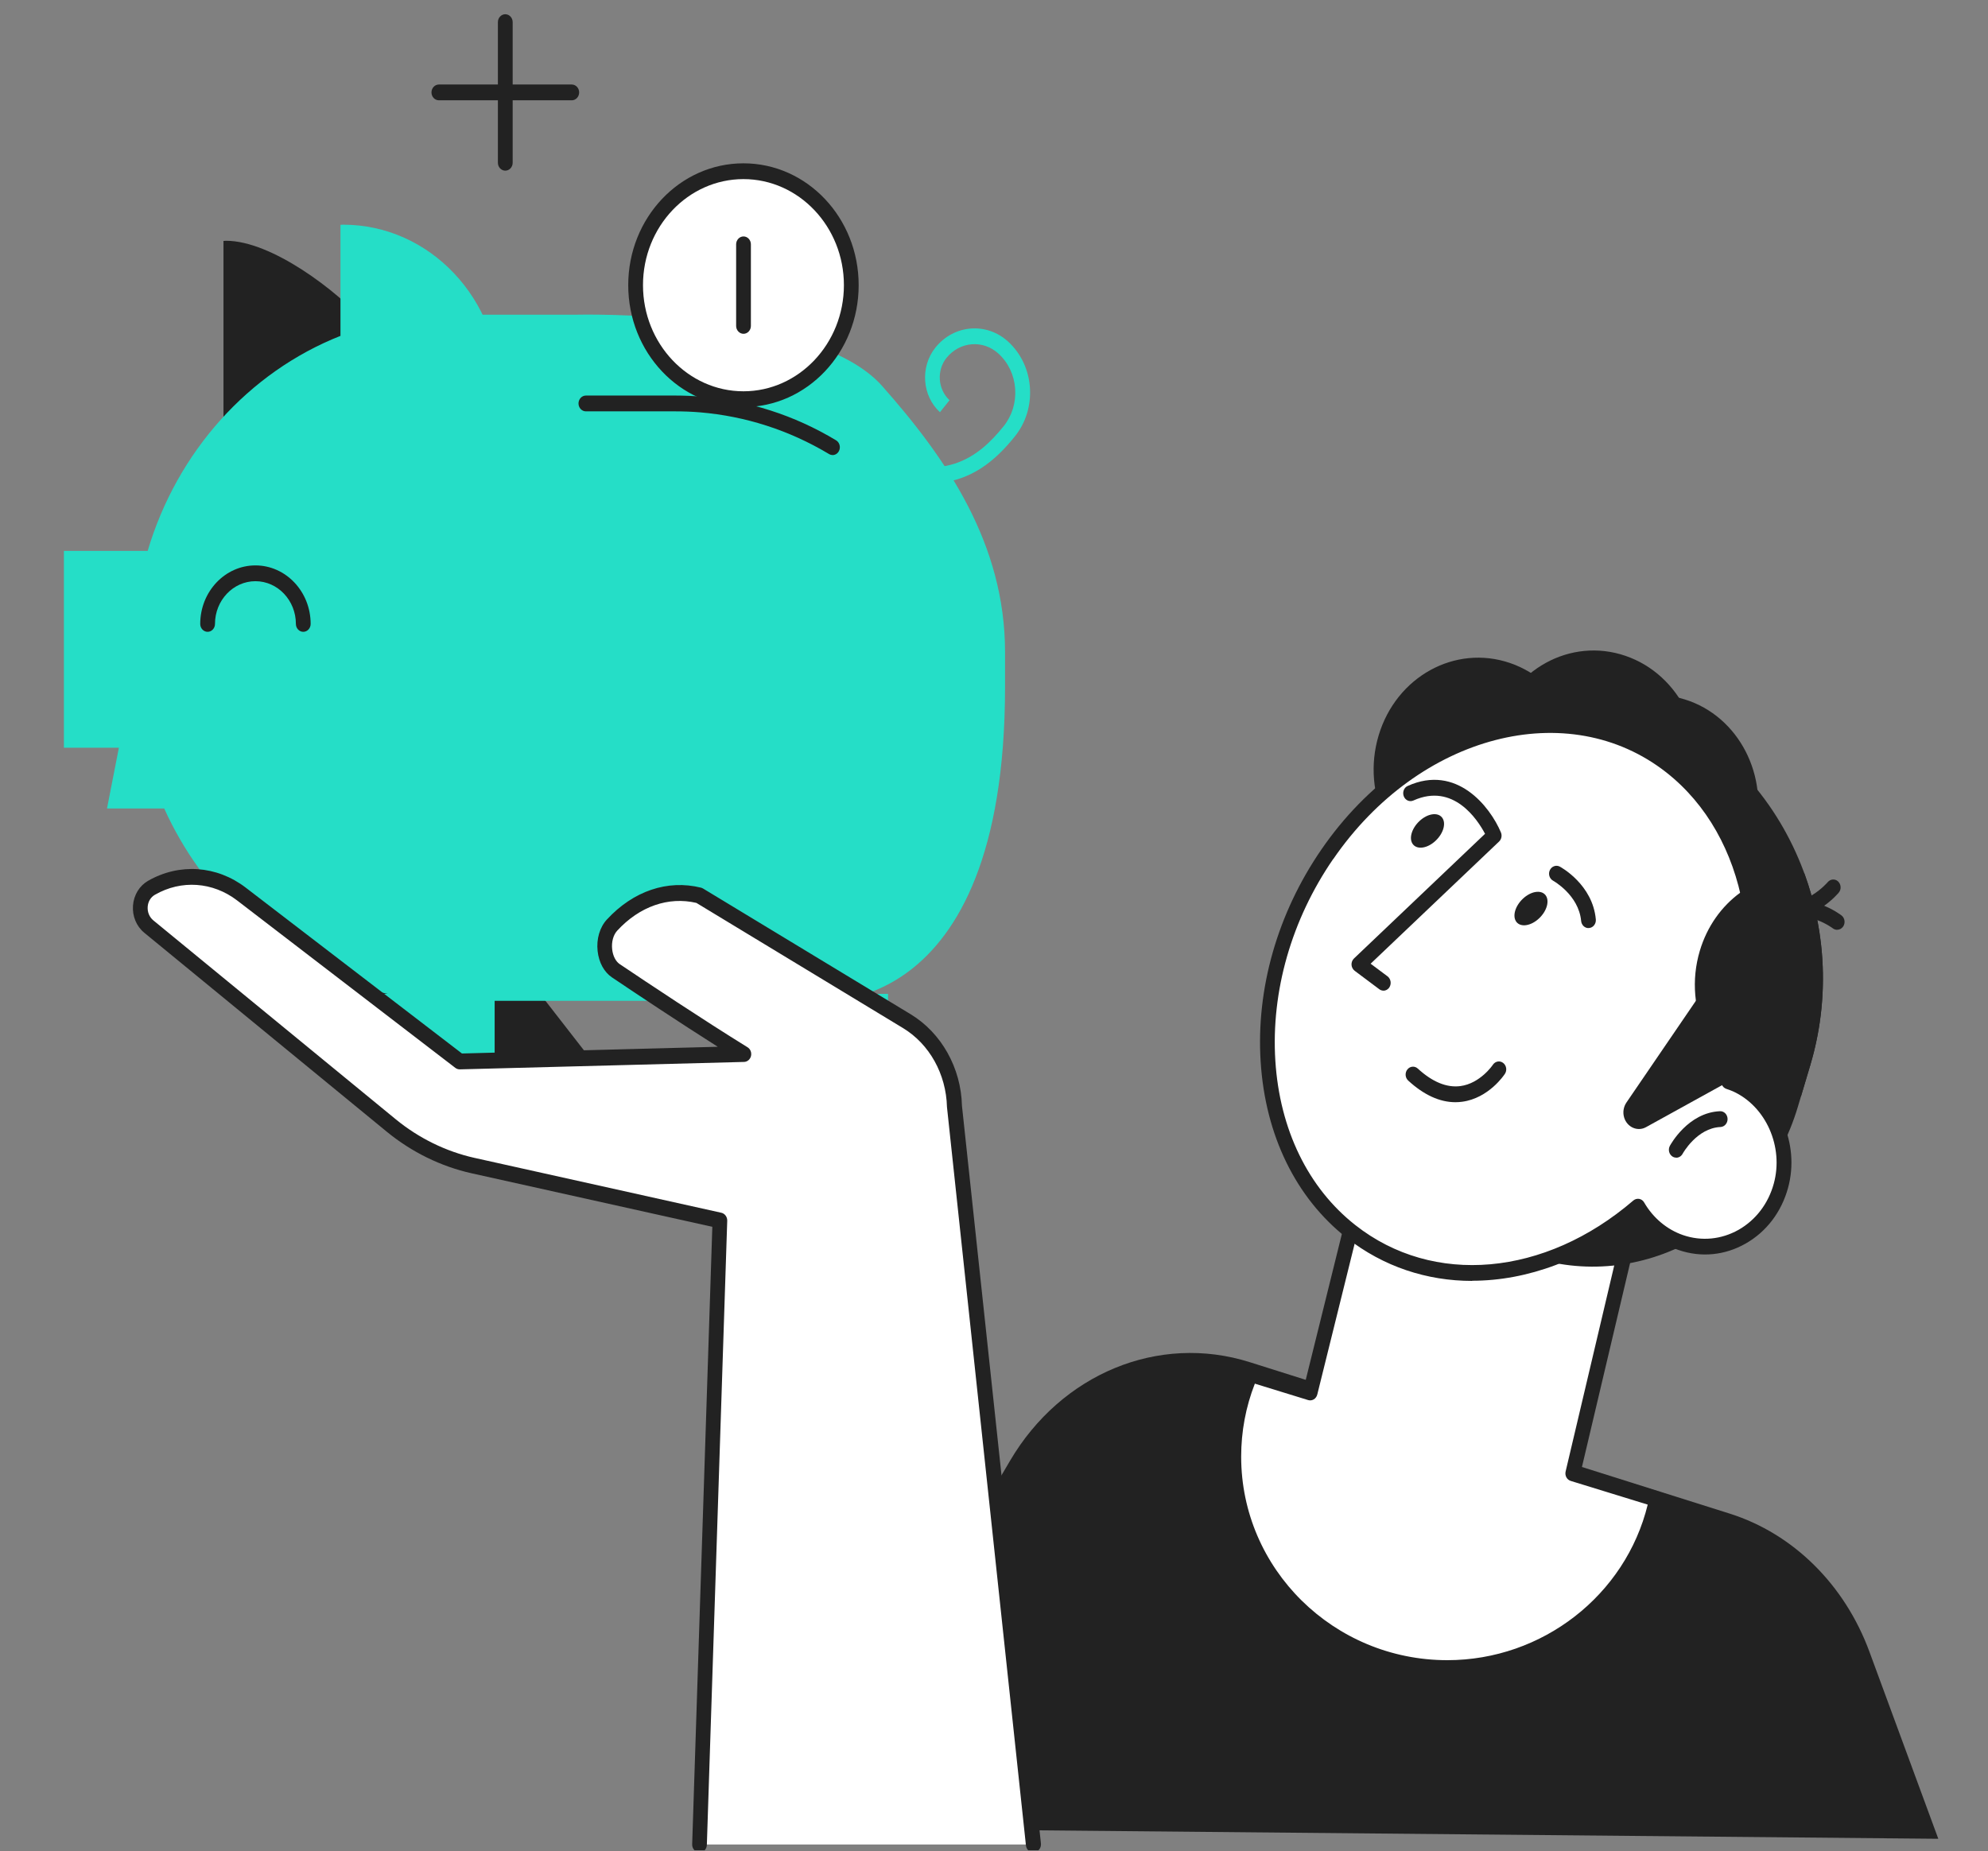 <svg width="160" height="149" viewBox="0 0 160 149" fill="none" xmlns="http://www.w3.org/2000/svg">
<rect x="0" y="0" width="160" height="149" fill="#808080" stroke="none"/>
<g clip-path="url(#clip0_147_2865)">
<path d="M63.935 147.139L81.281 117.596C85.41 110.566 93.251 107.33 100.582 109.644L139.212 121.835C144.321 123.449 148.467 127.549 150.457 132.952L156 148.009L63.947 147.145L63.935 147.139Z" fill="#222222"/>
<path d="M42.717 90.627L31.329 74.984C30.551 73.916 31.067 72.34 32.303 72.022C34.84 71.38 37.501 72.327 39.164 74.469L52.833 92.05L42.717 90.627Z" fill="#222222"/>
<path d="M32.314 87.004L18.799 73.433C17.872 72.505 18.158 70.865 19.334 70.351C21.746 69.296 24.508 69.791 26.468 71.635L42.513 86.743L32.314 87.01V87.004Z" fill="#222222"/>
<path d="M39.811 79.999H29.112V88.249H39.811V79.999Z" fill="#25DEC7"/>
<path d="M71.474 79.999H60.775V88.249H71.474V79.999Z" fill="#25DEC7"/>
<path d="M29.457 26.036C27.152 23.411 21.859 19.381 18.2 19.381C18.129 19.381 18.057 19.394 17.986 19.394V34.223L29.457 26.043V26.036Z" fill="#222222"/>
<path d="M27.39 27.04C20.017 29.958 14.255 36.352 11.885 44.342H5.143V60.187H9.568L8.612 65.075H13.216C16.275 71.863 21.919 77.101 28.797 79.351C31.197 80.139 33.746 80.558 36.383 80.558H65.563C65.563 80.558 80.889 82.478 80.889 55.28V52.49C80.889 43.782 76.226 36.968 70.992 31.064C65.491 24.848 46.346 25.331 46.346 25.331H38.641L27.378 27.047L27.39 27.04Z" fill="#25DEC7"/>
<path d="M24.408 50.857C24.081 50.857 23.814 50.571 23.814 50.221C23.814 48.327 22.352 46.782 20.558 46.782C18.764 46.782 17.303 48.327 17.303 50.221C17.303 50.571 17.036 50.857 16.709 50.857C16.382 50.857 16.115 50.571 16.115 50.221C16.115 47.621 18.111 45.511 20.558 45.511C23.006 45.511 25.002 47.621 25.002 50.221C25.002 50.571 24.735 50.857 24.408 50.857Z" fill="#222222"/>
<path d="M38.083 38.907C39.443 36.778 40.239 34.204 40.239 31.439C40.239 24.066 34.584 18.085 27.615 18.085C27.544 18.085 27.473 18.097 27.402 18.097V38.914H38.083V38.907Z" fill="#25DEC7"/>
<path d="M40.667 13.737C40.34 13.737 40.072 13.451 40.072 13.101V1.781C40.072 1.432 40.34 1.146 40.667 1.146C40.993 1.146 41.261 1.432 41.261 1.781V13.101C41.261 13.451 40.993 13.737 40.667 13.737Z" fill="#222222"/>
<path d="M46.018 8.074H35.32C34.993 8.074 34.726 7.788 34.726 7.438C34.726 7.089 34.993 6.803 35.32 6.803H46.018C46.345 6.803 46.612 7.089 46.612 7.438C46.612 7.788 46.345 8.074 46.018 8.074Z" fill="#222222"/>
<path d="M74.806 38.907C73.315 38.907 71.569 38.52 69.513 37.56L69.989 36.397C75.834 39.117 78.727 36.861 80.782 34.299C81.454 33.46 81.78 32.392 81.703 31.293C81.626 30.193 81.151 29.189 80.367 28.471C79.125 27.326 77.248 27.479 76.178 28.807C75.365 29.818 75.478 31.343 76.422 32.214L75.65 33.18C74.206 31.858 74.046 29.526 75.282 27.981C76.773 26.119 79.404 25.909 81.145 27.504C82.167 28.445 82.79 29.754 82.891 31.191C82.992 32.627 82.564 34.026 81.685 35.119C80.17 37.007 78.097 38.907 74.806 38.907Z" fill="#25DEC7"/>
<path d="M59.835 32.125C55.047 32.125 51.156 28.006 51.156 22.947C51.156 17.887 55.047 13.775 59.835 13.775C64.623 13.775 68.514 17.887 68.514 22.947C68.514 28.006 64.617 32.125 59.835 32.125Z" fill="white"/>
<path d="M59.835 14.417C64.296 14.417 67.92 18.25 67.92 22.953C67.92 27.657 64.29 31.496 59.835 31.496C55.38 31.496 51.75 27.663 51.75 22.953C51.75 18.243 55.38 14.417 59.835 14.417ZM59.835 13.146C54.714 13.146 50.562 17.538 50.562 22.953C50.562 28.369 54.714 32.767 59.835 32.767C64.956 32.767 69.108 28.375 69.108 22.953C69.108 17.532 64.956 13.146 59.835 13.146Z" fill="#222222"/>
<path d="M59.84 26.869C59.514 26.869 59.246 26.582 59.246 26.233V19.667C59.246 19.317 59.514 19.031 59.84 19.031C60.167 19.031 60.434 19.317 60.434 19.667V26.233C60.434 26.582 60.167 26.869 59.84 26.869Z" fill="#222222"/>
<path d="M67.007 36.626C66.906 36.626 66.811 36.6 66.716 36.543C65.112 35.583 63.419 34.814 61.672 34.255C59.955 33.702 58.167 33.346 56.367 33.193C55.696 33.136 55.019 33.111 54.359 33.111H47.154C46.827 33.111 46.56 32.825 46.56 32.475C46.56 32.125 46.827 31.839 47.154 31.839H54.359C55.048 31.839 55.755 31.871 56.456 31.928C58.34 32.087 60.211 32.462 62.011 33.041C63.84 33.625 65.616 34.433 67.292 35.443C67.577 35.615 67.678 36.003 67.518 36.308C67.411 36.517 67.209 36.632 67.001 36.632L67.007 36.626Z" fill="#222222"/>
<path d="M133.581 88.948L112.641 83.056L105.453 112.085L100.665 110.61C99.792 112.65 99.305 114.894 99.305 117.252C99.305 126.646 106.998 134.267 116.491 134.267C124.801 134.267 131.734 128.426 133.332 120.665L126.589 118.593L133.587 88.955L133.581 88.948Z" fill="white"/>
<path d="M116.485 134.903C106.683 134.903 98.705 126.983 98.705 117.252C98.705 114.856 99.18 112.536 100.119 110.349C100.244 110.063 100.541 109.917 100.826 110.006L105.032 111.303L112.065 82.897C112.148 82.561 112.469 82.357 112.79 82.446L133.73 88.345C134.045 88.434 134.235 88.777 134.158 89.114L127.302 118.155L133.492 120.061C133.795 120.157 133.973 120.481 133.908 120.812C132.227 128.979 124.903 134.909 116.491 134.909L116.485 134.903ZM100.992 111.379C100.261 113.254 99.893 115.225 99.893 117.252C99.893 126.284 107.337 133.632 116.485 133.632C124.142 133.632 130.831 128.401 132.613 121.11L126.417 119.203C126.108 119.108 125.924 118.771 126.008 118.434L132.857 89.406L113.057 83.832L106.018 112.25C105.976 112.415 105.875 112.555 105.739 112.638C105.602 112.72 105.436 112.746 105.281 112.695L100.992 111.373V111.379Z" fill="#222222"/>
<path d="M115.088 98.387L122.965 101.082C132.024 104.178 141.802 98.781 144.695 89.095L145.693 85.752C149.317 73.618 143.002 60.511 131.662 56.634L129.803 59.679C122.692 57.251 115.017 61.484 112.748 69.092L108.239 84.182C106.469 90.106 109.552 96.493 115.088 98.387Z" fill="#222222"/>
<path d="M141.187 67.142C142.444 62.499 139.945 57.645 135.605 56.301C131.266 54.956 126.73 57.63 125.473 62.273C124.216 66.916 126.716 71.77 131.055 73.115C135.394 74.459 139.931 71.785 141.187 67.142Z" fill="#222222"/>
<path d="M133.195 60.003C141.28 64.033 145.587 73.808 143.133 83.165C140.829 83.864 138.28 83.87 135.785 83.018C129.304 80.8 125.651 73.656 127.617 67.064C128.556 63.925 130.605 61.471 133.189 60.009L133.195 60.003Z" fill="#222222"/>
<path d="M142.497 74.012C144.636 83.279 140.216 92.997 131.864 96.817C129.909 95.336 128.311 93.213 127.367 90.601C124.919 83.813 127.824 76.281 133.866 73.789C136.741 72.601 139.806 72.772 142.497 74.005V74.012Z" fill="#222222"/>
<path d="M135.765 66.975C137.022 62.332 134.523 57.478 130.183 56.134C125.844 54.789 121.308 57.463 120.051 62.106C118.794 66.749 121.293 71.603 125.633 72.948C129.972 74.292 134.509 71.618 135.765 66.975Z" fill="#222222"/>
<path d="M110.955 59.202C109.541 63.937 111.982 69.003 116.408 70.516C120.834 72.029 125.568 69.416 126.982 64.681C128.396 59.946 125.954 54.88 121.529 53.367C117.103 51.854 112.369 54.467 110.955 59.202Z" fill="#222222"/>
<path d="M120.244 58.624C118.83 63.359 121.272 68.425 125.698 69.938C130.123 71.45 134.858 68.838 136.271 64.103C137.685 59.367 135.244 54.301 130.818 52.789C126.392 51.276 121.658 53.888 120.244 58.624Z" fill="#222222"/>
<path d="M147.862 74.844C147.743 74.844 147.618 74.806 147.511 74.724C147.511 74.724 145.278 73.033 143.258 74.139C142.967 74.298 142.611 74.177 142.456 73.859C142.308 73.548 142.421 73.166 142.718 73.001C145.397 71.539 148.1 73.599 148.213 73.688C148.48 73.897 148.533 74.291 148.343 74.578C148.224 74.749 148.046 74.838 147.862 74.838V74.844Z" fill="#222222"/>
<path d="M143.888 73.936C143.525 73.936 143.151 73.891 142.759 73.777C142.444 73.688 142.254 73.338 142.337 73.001C142.421 72.664 142.747 72.461 143.062 72.55C145.26 73.166 147.084 71.024 147.102 71.005C147.321 70.745 147.696 70.719 147.939 70.954C148.183 71.19 148.207 71.59 147.987 71.851C147.904 71.946 146.222 73.942 143.888 73.942V73.936Z" fill="#222222"/>
<path d="M106.819 68.768C113.923 58.421 126.309 55.242 134.471 61.662C141.374 67.09 143.055 77.648 139.117 87.029C139.313 87.093 139.509 87.163 139.705 87.252C142.645 88.587 144.237 92.171 143.334 95.451C142.325 99.138 138.683 101.184 135.279 100.028C133.782 99.513 132.594 98.457 131.828 97.135C124.723 103.237 115.349 104.337 108.737 99.131C100.569 92.712 99.714 79.116 106.819 68.768Z" fill="white"/>
<path d="M118.486 103.104C114.845 103.104 111.34 101.96 108.387 99.64C104.294 96.423 101.835 91.383 101.461 85.459C101.086 79.573 102.821 73.51 106.344 68.387C113.633 57.772 126.41 54.524 134.828 61.147C141.677 66.531 143.727 76.942 139.919 86.654C139.925 86.654 139.931 86.654 139.937 86.66C143.145 88.116 144.891 92.05 143.905 95.623C143.371 97.567 142.159 99.156 140.483 100.104C138.814 101.051 136.901 101.235 135.101 100.618C133.747 100.154 132.559 99.252 131.697 98.038C127.593 101.387 122.935 103.091 118.48 103.091L118.486 103.104ZM107.3 69.143C103.944 74.025 102.292 79.79 102.643 85.376C102.993 90.919 105.281 95.623 109.088 98.616C115.35 103.542 124.337 102.748 131.454 96.633C131.585 96.519 131.757 96.474 131.923 96.5C132.09 96.531 132.238 96.633 132.327 96.792C133.052 98.044 134.169 98.972 135.458 99.417C136.949 99.926 138.535 99.773 139.925 98.991C141.309 98.203 142.319 96.881 142.759 95.273C143.572 92.311 142.129 89.044 139.468 87.843C139.289 87.766 139.117 87.703 138.939 87.646C138.779 87.588 138.642 87.468 138.576 87.302C138.505 87.137 138.505 86.947 138.576 86.781C142.497 77.444 140.662 67.332 134.121 62.183C126.232 55.98 114.197 59.107 107.3 69.156V69.143Z" fill="#222222"/>
<path d="M123.868 73.923C123.226 74.527 122.418 74.66 122.056 74.222C121.7 73.783 121.925 72.944 122.567 72.34C123.209 71.736 124.016 71.603 124.379 72.041C124.735 72.48 124.51 73.319 123.868 73.923Z" fill="#222222"/>
<path d="M115.54 67.675C114.899 68.279 114.091 68.412 113.728 67.974C113.366 67.535 113.598 66.696 114.239 66.092C114.881 65.488 115.689 65.355 116.051 65.793C116.413 66.232 116.182 67.071 115.54 67.675Z" fill="#222222"/>
<path d="M127.843 74.705C127.54 74.705 127.285 74.457 127.255 74.132C127.059 72.035 125.021 70.904 124.998 70.891C124.706 70.732 124.588 70.351 124.736 70.039C124.885 69.728 125.241 69.601 125.532 69.753C125.639 69.81 128.182 71.202 128.437 74.005C128.467 74.355 128.229 74.666 127.903 74.698C127.885 74.698 127.861 74.698 127.843 74.698V74.705Z" fill="#222222"/>
<path d="M111.346 79.739C111.227 79.739 111.108 79.701 111.007 79.624L109.029 78.143C108.881 78.029 108.786 77.851 108.774 77.66C108.762 77.469 108.839 77.279 108.97 77.152L119.52 67.115C118.92 65.978 116.977 62.984 113.758 64.433C113.455 64.573 113.104 64.42 112.98 64.096C112.855 63.772 112.991 63.397 113.294 63.264C117.233 61.484 119.924 64.929 120.797 67.001C120.904 67.255 120.845 67.554 120.649 67.738L110.312 77.571L111.673 78.588C111.94 78.792 112.005 79.186 111.821 79.472C111.708 79.65 111.524 79.745 111.334 79.745L111.346 79.739Z" fill="#222222"/>
<path d="M138.333 77.857L130.896 88.751C130.664 89.095 130.593 89.533 130.712 89.94C130.943 90.728 131.787 91.11 132.476 90.728L139.165 87.035L138.333 77.857Z" fill="#222222"/>
<path d="M134.911 93.182C134.81 93.182 134.709 93.156 134.614 93.099C134.329 92.921 134.234 92.54 134.394 92.235C134.454 92.127 135.856 89.559 138.422 89.444C138.755 89.425 139.028 89.705 139.04 90.055C139.052 90.404 138.796 90.703 138.47 90.716C136.569 90.798 135.434 92.845 135.422 92.87C135.309 93.074 135.113 93.188 134.905 93.188L134.911 93.182Z" fill="#222222"/>
<path d="M145.213 70.281C146.965 75.067 147.262 80.495 145.694 85.751L144.945 88.262C144.06 88.275 143.157 88.148 142.26 87.843C137.835 86.33 135.393 81.264 136.807 76.529C137.989 72.563 141.5 70.103 145.207 70.287L145.213 70.281Z" fill="#222222"/>
<path d="M117.138 88.72C115.873 88.72 114.595 88.135 113.336 86.978C113.087 86.749 113.057 86.349 113.271 86.082C113.484 85.815 113.859 85.783 114.108 86.012C115.284 87.093 116.437 87.563 117.53 87.423C119.134 87.213 120.144 85.72 120.15 85.707C120.34 85.421 120.708 85.351 120.975 85.555C121.243 85.758 121.308 86.152 121.118 86.438C121.065 86.521 119.817 88.396 117.684 88.682C117.5 88.707 117.316 88.72 117.132 88.72H117.138Z" fill="#222222"/>
<path d="M56.278 148.473L57.917 98.241L38.053 93.824C35.665 93.29 33.419 92.19 31.483 90.601L11.956 74.577C10.958 73.757 11.065 72.099 12.176 71.463C14.481 70.141 17.291 70.338 19.418 71.965L36.977 85.44L59.854 84.843C56.319 82.656 52.09 79.847 49.548 78.137C48.496 77.431 48.336 75.448 49.244 74.463C51.223 72.315 53.771 71.45 56.26 72.073L72.977 82.198C75.287 83.597 76.737 86.19 76.802 89.031L83.158 148.467H56.278V148.473Z" fill="white"/>
<path d="M83.159 149.109C82.862 149.109 82.606 148.867 82.571 148.543L76.215 89.108C76.149 86.451 74.801 84.042 72.686 82.758L56.047 72.677C53.795 72.15 51.473 72.957 49.673 74.914C49.358 75.258 49.203 75.83 49.269 76.414C49.328 76.942 49.554 77.387 49.875 77.603C52.162 79.141 56.546 82.059 60.163 84.296C60.395 84.436 60.508 84.728 60.443 85.001C60.377 85.275 60.146 85.472 59.884 85.478L37.008 86.076C36.877 86.076 36.752 86.038 36.645 85.955L19.085 72.48C17.125 70.98 14.594 70.802 12.468 72.022C12.129 72.219 11.915 72.569 11.886 72.989C11.856 73.414 12.022 73.815 12.331 74.075L31.857 90.099C33.711 91.618 35.903 92.692 38.19 93.201L58.055 97.618C58.34 97.682 58.536 97.955 58.53 98.26L56.89 148.492C56.879 148.842 56.611 149.147 56.278 149.103C55.952 149.09 55.696 148.798 55.708 148.448L57.33 98.75L37.952 94.44C35.493 93.894 33.135 92.737 31.139 91.103L11.612 75.08C10.977 74.558 10.638 73.739 10.704 72.887C10.769 72.041 11.22 71.304 11.909 70.904C14.434 69.455 17.452 69.664 19.78 71.45L37.18 84.798L57.77 84.258C54.58 82.237 51.176 79.968 49.251 78.671C48.621 78.245 48.199 77.476 48.098 76.554C47.991 75.582 48.271 74.635 48.841 74.018C50.962 71.717 53.724 70.783 56.415 71.45C56.468 71.463 56.522 71.489 56.575 71.514L73.292 81.639C75.769 83.139 77.349 85.961 77.421 89.006L83.777 148.384C83.812 148.734 83.581 149.045 83.254 149.09C83.23 149.09 83.206 149.09 83.183 149.09L83.159 149.109Z" fill="#222222"/>
</g>
<defs>
<clipPath id="clip0_147_2865">
<rect width="160" height="148.931" fill="white"/>
</clipPath>
</defs>
</svg>
